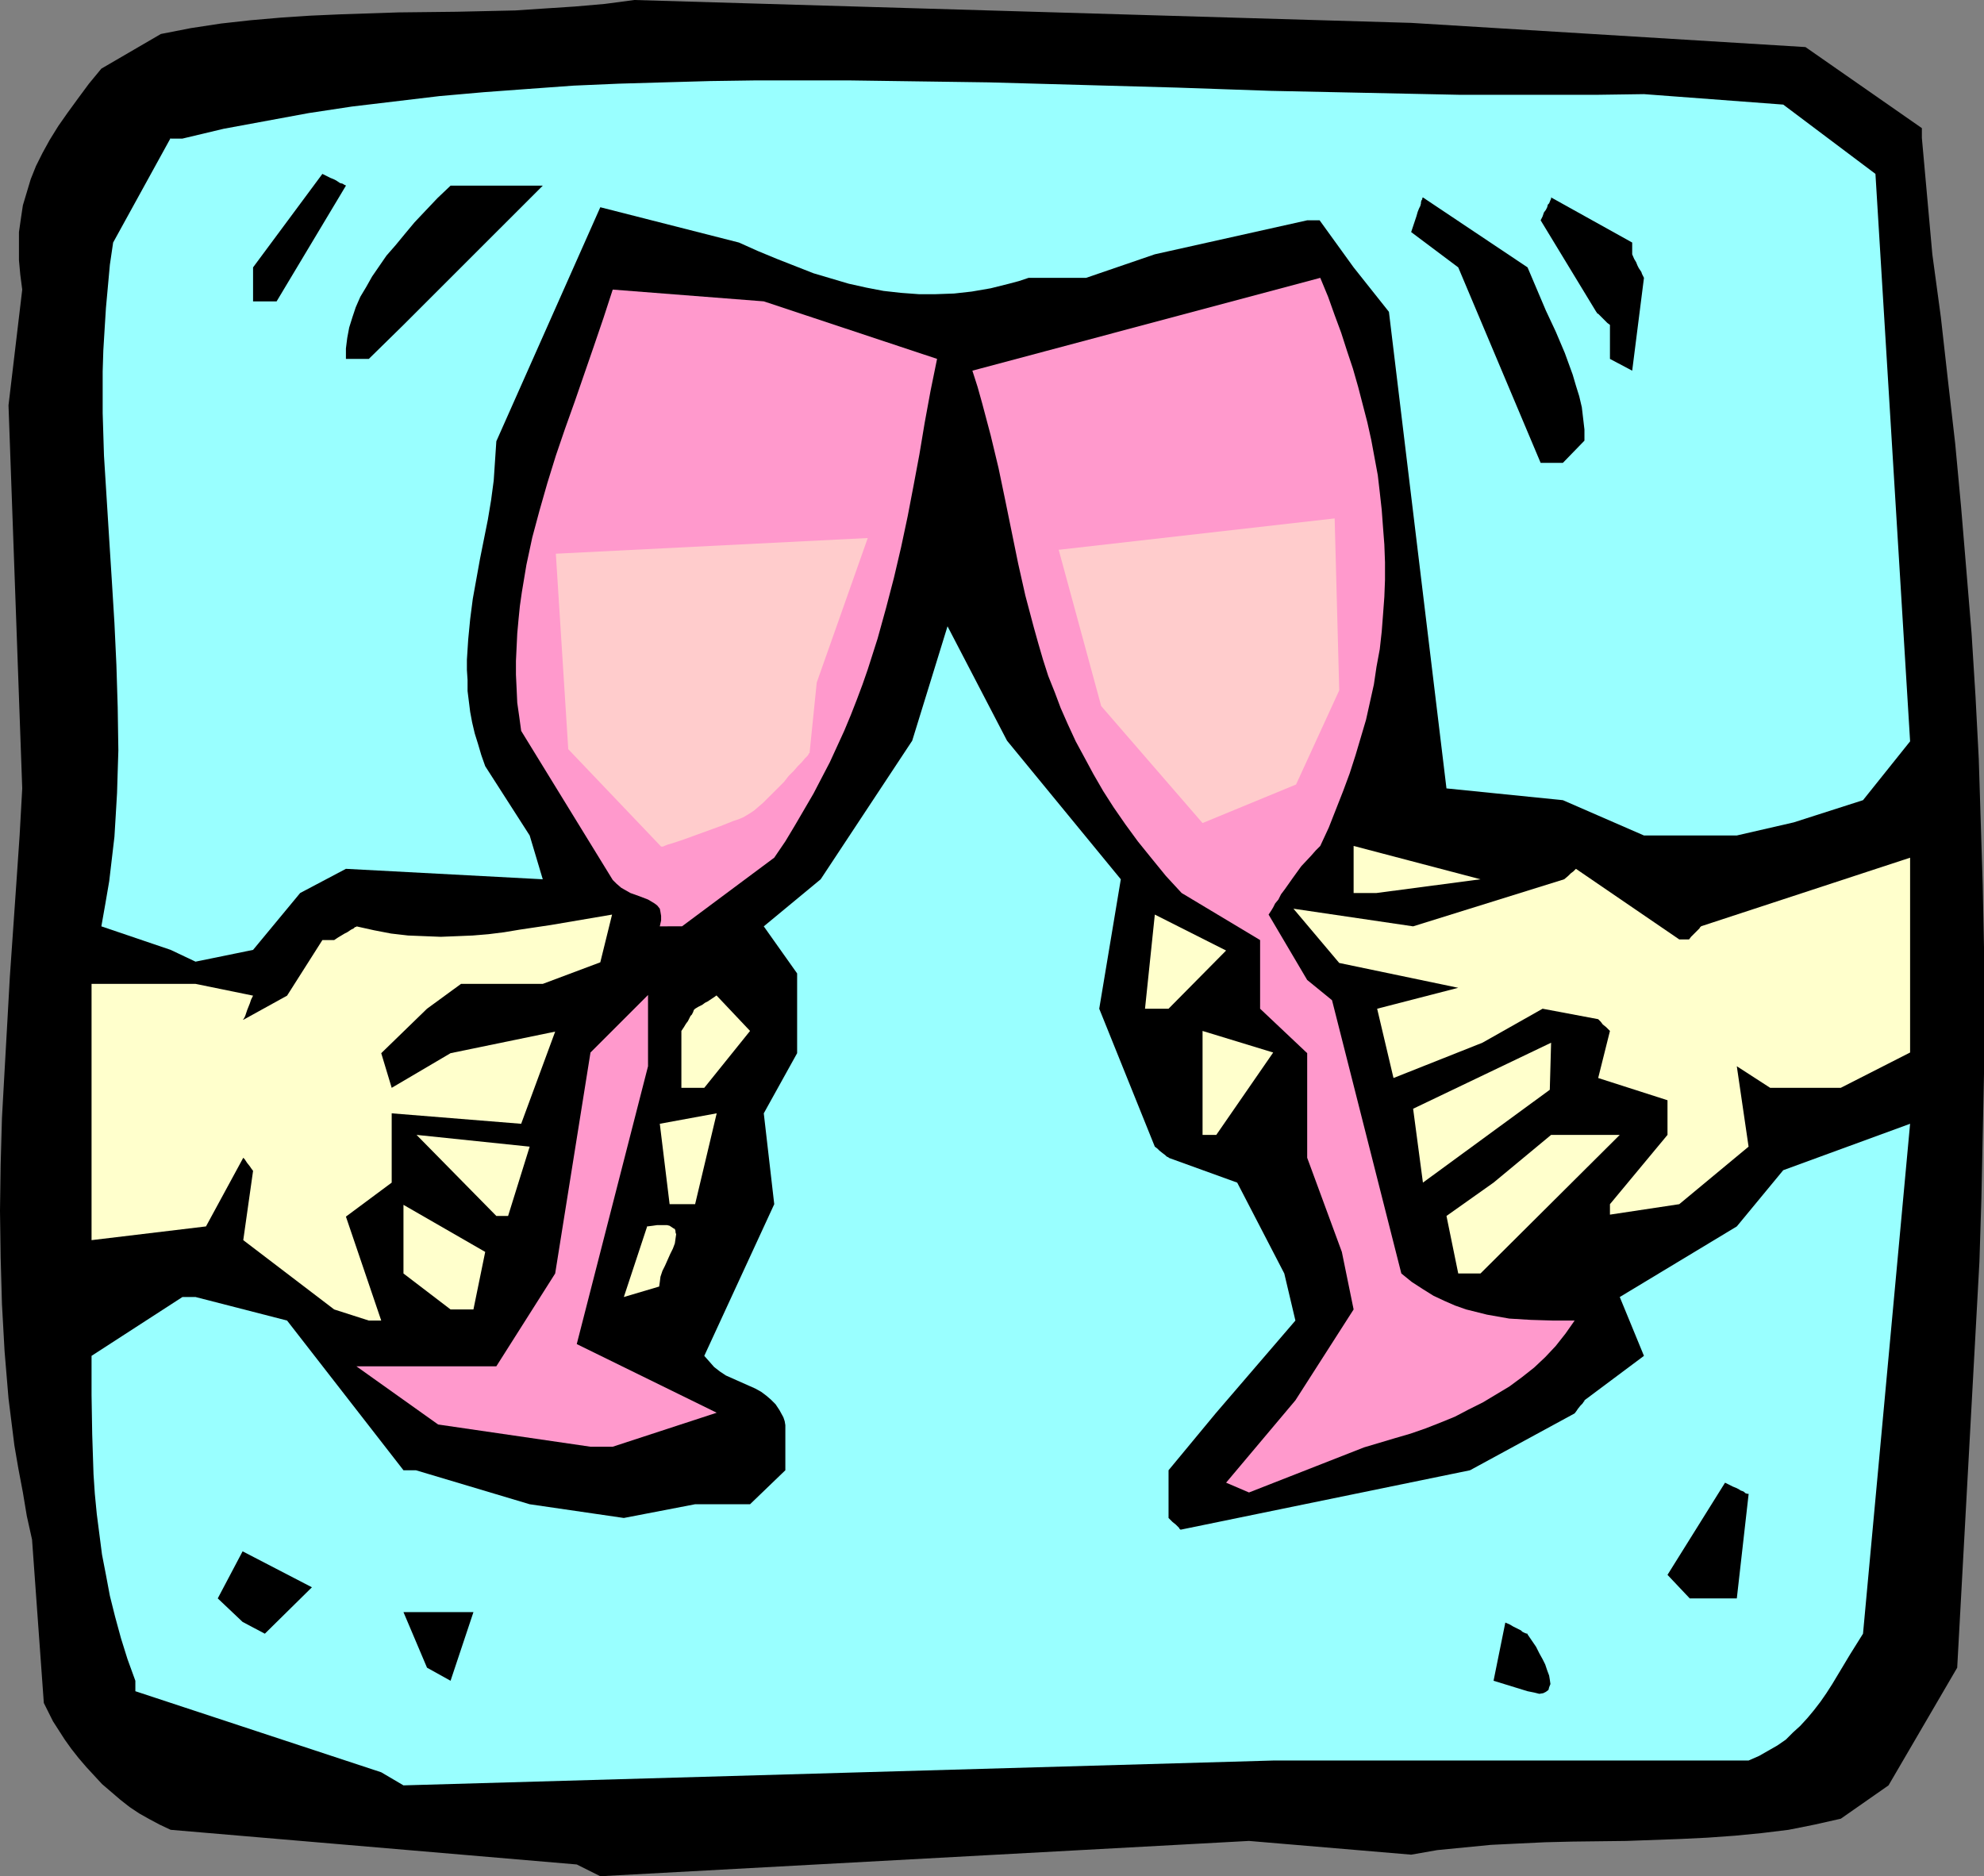 <?xml version="1.0" encoding="UTF-8" standalone="no"?>
<svg
   version="1.0"
   width="129.724mm"
   height="122.682mm"
   id="svg28"
   sodipodi:docname="Toasting 1.wmf"
   xmlns:inkscape="http://www.inkscape.org/namespaces/inkscape"
   xmlns:sodipodi="http://sodipodi.sourceforge.net/DTD/sodipodi-0.dtd"
   xmlns="http://www.w3.org/2000/svg"
   xmlns:svg="http://www.w3.org/2000/svg">
  <rect width="100%" height="100%" fill="#808080" stroke="none"/>
  <sodipodi:namedview
     id="namedview28"
     pagecolor="#ffffff"
     bordercolor="#000000"
     borderopacity="0.25"
     inkscape:showpageshadow="2"
     inkscape:pageopacity="0.0"
     inkscape:pagecheckerboard="0"
     inkscape:deskcolor="#d1d1d1"
     inkscape:document-units="mm" />
  <defs
     id="defs1">
    <pattern
       id="WMFhbasepattern"
       patternUnits="userSpaceOnUse"
       width="6"
       height="6"
       x="0"
       y="0" />
  </defs>
  <path
     style="fill:#000000;fill-opacity:1;fill-rule:evenodd;stroke:none"
     d="m 142.531,460.772 -100.353,-8.563 -2.747,-1.292 -2.424,-1.292 -2.586,-1.454 -2.424,-1.616 -2.262,-1.777 -2.262,-1.939 -2.262,-1.939 -1.939,-2.1 -1.939,-2.1 -1.939,-2.262 -1.778,-2.262 -1.616,-2.262 -1.454,-2.262 -1.454,-2.262 -1.131,-2.262 -1.131,-2.262 L 7.918,380.476 6.626,374.66 5.656,368.844 4.525,362.866 3.555,357.211 2.101,345.579 1.616,339.763 1.131,333.947 0.485,322.314 0.162,310.843 0,299.211 0.162,287.74 0.485,276.269 1.131,264.637 1.778,253.166 2.424,241.534 3.232,229.901 4.04,218.269 4.848,206.475 5.494,194.843 2.101,100.168 5.494,71.572 5.01,67.856 4.686,64.301 V 60.747 57.354 l 0.485,-3.393 0.485,-3.231 0.97,-3.231 0.97,-3.231 1.293,-3.231 1.616,-3.231 1.778,-3.231 2.101,-3.393 2.262,-3.231 2.586,-3.554 2.747,-3.716 3.07,-3.716 14.706,-8.563 7.434,-1.454 7.434,-1.131 7.272,-0.808 7.434,-0.646 7.272,-0.485 7.272,-0.323 14.544,-0.485 14.382,-0.162 14.544,-0.323 7.272,-0.485 7.434,-0.485 7.434,-0.646 L 156.752,0 348.732,5.655 446.177,11.632 474.942,31.666 v 2.585 -0.162 l 2.586,28.758 2.101,15.51 1.778,15.833 1.778,15.51 1.454,15.671 1.293,15.51 1.293,15.671 0.97,15.51 0.808,15.51 0.485,15.51 0.485,15.51 0.323,15.671 v 15.51 15.51 l -0.323,15.51 -0.323,15.51 -0.485,15.51 -5.494,100.329 -16.968,29.081 -11.797,8.24 -6.464,1.454 -6.464,1.292 -6.626,0.808 -6.626,0.646 -6.787,0.485 -6.626,0.323 -13.413,0.485 -13.413,0.162 -6.626,0.162 -6.787,0.323 -6.626,0.323 -6.626,0.646 -6.626,0.646 -6.464,1.131 -40.077,-3.393 -160.307,8.724 z"
     id="path1" />
  <path
     style="fill:#99ffff;fill-opacity:1;fill-rule:evenodd;stroke:none"
     d="M 94.213,437.992 33.451,417.958 v -2.585 l -1.939,-5.332 -1.616,-5.17 -1.454,-5.332 -1.293,-5.17 -0.97,-5.17 -0.97,-5.008 -0.646,-5.008 -0.646,-5.008 -0.485,-5.008 -0.323,-4.847 -0.323,-9.855 -0.162,-9.694 v -9.694 l 22.462,-14.54 h 3.232 l 22.624,5.816 28.765,36.997 h 3.07 l 28.118,8.401 23.27,3.393 17.614,-3.393 h 13.574 l 8.726,-8.401 v -11.148 0 l -0.162,-0.969 -0.323,-0.969 -0.97,-1.777 -0.97,-1.454 -1.131,-1.131 -1.131,-0.969 -1.293,-0.969 -1.454,-0.808 -1.454,-0.646 -2.909,-1.292 -1.454,-0.646 -1.454,-0.646 -1.454,-0.969 -1.454,-1.131 -1.131,-1.292 -1.293,-1.454 17.291,-37.482 -2.586,-22.457 8.242,-14.864 v -19.71 l -8.242,-11.632 14.059,-11.632 22.624,-34.251 8.726,-28.273 14.706,28.273 28.118,34.251 -5.333,31.989 13.736,34.089 0.646,0.485 0.485,0.485 0.808,0.646 0.646,0.485 0.323,0.323 0.323,0.162 h 0.162 v 0.162 l 16.968,6.139 11.635,22.457 2.747,11.632 -19.715,22.942 -11.635,14.056 v 11.794 l 0.97,0.969 0.808,0.646 0.485,0.485 0.323,0.323 0.162,0.323 h 0.162 v 0.162 l 71.589,-14.702 25.856,-14.056 0.485,-0.646 0.323,-0.485 0.646,-0.808 0.485,-0.485 0.323,-0.485 0.162,-0.162 v -0.162 0 l 14.706,-10.986 -5.979,-14.54 28.926,-17.449 11.474,-13.894 31.35,-11.471 -11.635,126.018 -1.616,2.585 -1.616,2.585 -2.909,4.847 -1.454,2.423 -1.454,2.262 -1.454,2.1 -1.616,2.1 -1.616,1.939 -1.778,1.939 -1.778,1.616 -1.778,1.777 -2.101,1.454 -2.262,1.292 -2.262,1.292 -2.586,1.131 H 314.635 l -214.928,6.139 z"
     id="path2" />
  <path
     style="fill:#000000;fill-opacity:1;fill-rule:evenodd;stroke:none"
     d="m 369.094,415.373 2.909,-14.379 1.131,0.485 0.808,0.485 0.646,0.323 0.646,0.323 0.646,0.323 0.323,0.323 0.646,0.323 0.485,0.162 h 0.162 v 0.162 l 2.101,3.07 0.808,1.616 0.808,1.454 0.646,1.292 0.485,1.454 0.485,1.292 0.162,0.969 0.162,1.131 -0.323,0.808 -0.162,0.646 -0.646,0.485 -0.646,0.323 -0.97,0.162 -1.293,-0.323 -0.808,-0.162 -0.808,-0.162 z"
     id="path3" />
  <path
     style="fill:#000000;fill-opacity:1;fill-rule:evenodd;stroke:none"
     d="m 105.525,412.142 -5.818,-13.733 h 17.291 l -5.656,16.964 z"
     id="path4" />
  <path
     style="fill:#000000;fill-opacity:1;fill-rule:evenodd;stroke:none"
     d="m 59.954,400.833 -6.141,-5.816 6.141,-11.632 17.13,8.886 -11.635,11.471 z"
     id="path5" />
  <path
     style="fill:#000000;fill-opacity:1;fill-rule:evenodd;stroke:none"
     d="m 417.574,395.017 -5.494,-5.816 14.221,-22.78 0.97,0.485 0.97,0.485 0.808,0.323 0.646,0.323 0.485,0.323 0.485,0.162 0.323,0.162 0.323,0.323 0.485,0.162 h 0.323 v 0.162 l -2.909,25.688 h -5.494 z"
     id="path6" />
  <path
     style="fill:#ff99cc;fill-opacity:1;fill-rule:evenodd;stroke:none"
     d="m 303,366.42 17.13,-20.357 14.382,-22.457 -2.909,-14.217 -8.565,-23.265 V 260.275 L 311.403,249.289 v -16.964 l -19.392,-11.632 -3.878,-4.201 -3.555,-4.362 -3.394,-4.201 -3.07,-4.201 -2.909,-4.201 -2.586,-4.039 -2.424,-4.201 -2.262,-4.201 -2.101,-3.877 -1.939,-4.201 -1.778,-4.039 -1.454,-3.877 -1.616,-4.039 -1.293,-4.039 -1.131,-3.877 -1.131,-4.039 -2.101,-7.916 -1.778,-7.916 -3.232,-15.833 -1.616,-7.755 -1.939,-8.078 -2.101,-7.916 -1.131,-4.039 -1.293,-4.039 85.971,-22.942 1.939,4.685 1.616,4.524 1.616,4.362 1.454,4.524 1.454,4.362 1.293,4.524 1.131,4.362 1.131,4.362 0.97,4.362 0.808,4.362 0.808,4.362 0.485,4.201 0.485,4.362 0.323,4.362 0.323,4.201 0.162,4.362 v 4.362 l -0.162,4.201 -0.323,4.362 -0.323,4.201 -0.485,4.362 -0.808,4.362 -0.646,4.362 -0.97,4.362 -0.97,4.362 -1.293,4.362 -1.293,4.362 -1.454,4.524 -1.616,4.362 -1.778,4.524 -1.778,4.524 -2.101,4.524 -1.131,1.131 -1.131,1.292 -2.424,2.585 -2.101,2.908 -1.939,2.747 -0.97,1.292 -0.646,1.292 -0.808,0.969 -0.485,0.969 -0.485,0.808 -0.323,0.485 -0.323,0.485 v 0 l 9.534,16.156 6.141,5.008 17.13,67.532 2.586,2.1 2.747,1.777 2.586,1.616 2.747,1.292 2.586,1.131 2.747,0.969 2.586,0.646 2.586,0.646 2.747,0.485 2.747,0.485 5.333,0.323 5.333,0.162 h 5.494 l -2.262,3.231 -2.424,3.07 -2.586,2.747 -2.747,2.585 -3.07,2.423 -3.07,2.262 -3.232,1.939 -3.232,1.939 -3.555,1.777 -3.394,1.777 -3.555,1.454 -3.717,1.454 -3.717,1.292 -3.878,1.131 -7.595,2.262 -28.442,11.148 z"
     id="path7" />
  <path
     style="fill:#ff99cc;fill-opacity:1;fill-rule:evenodd;stroke:none"
     d="m 145.925,357.534 -37.653,-5.493 -20.2,-14.379 h 34.582 l 14.544,-22.942 8.726,-54.608 14.221,-14.217 v 17.61 l -17.614,68.663 34.582,16.964 -25.694,8.401 z"
     id="path8" />
  <path
     style="fill:#ffffcc;fill-opacity:1;fill-rule:evenodd;stroke:none"
     d="m 82.578,323.607 -22.462,-17.125 2.424,-17.125 -0.485,-0.646 -0.323,-0.485 -0.646,-0.808 -0.323,-0.485 -0.323,-0.485 -0.162,-0.162 -0.162,-0.162 v 0 l -9.211,16.964 -28.28,3.393 v -63.332 h 25.694 l 14.221,2.908 -0.485,0.969 -0.323,0.969 -0.323,0.808 -0.323,0.808 -0.162,0.485 -0.162,0.485 -0.162,0.485 -0.162,0.323 -0.162,0.323 -0.162,0.162 v 0.162 l 10.827,-5.978 8.726,-13.733 h 2.909 l 0.97,-0.646 0.808,-0.485 0.808,-0.485 0.646,-0.323 0.485,-0.323 0.485,-0.323 0.646,-0.323 0.323,-0.323 h 0.323 v -0.162 l 4.363,0.969 4.202,0.808 4.202,0.485 4.04,0.162 4.04,0.162 4.04,-0.162 3.878,-0.162 3.878,-0.323 3.878,-0.485 3.878,-0.646 7.595,-1.131 7.595,-1.292 7.595,-1.292 -2.909,11.794 -14.221,5.332 h -20.2 l -8.403,6.139 -11.312,10.986 2.586,8.563 14.544,-8.563 25.856,-5.332 -8.403,22.78 -31.997,-2.585 v 17.125 l -11.312,8.401 8.726,25.688 h -3.07 z"
     id="path9" />
  <path
     style="fill:#ffffcc;fill-opacity:1;fill-rule:evenodd;stroke:none"
     d="M 111.342,323.607 99.707,314.721 v -16.964 l 20.2,11.632 -2.909,14.217 z"
     id="path10" />
  <path
     style="fill:#ffffcc;fill-opacity:1;fill-rule:evenodd;stroke:none"
     d="m 154.166,320.537 5.818,-17.61 v 0.162 l 1.293,-0.162 1.131,-0.162 h 0.97 0.808 0.646 l 0.646,0.162 0.485,0.323 0.485,0.323 0.323,0.162 0.162,0.485 v 0.323 l 0.162,0.485 -0.162,1.131 -0.162,1.131 -0.485,1.292 -0.646,1.292 -0.646,1.454 -0.646,1.454 -0.646,1.292 -0.485,1.454 -0.162,1.292 -0.162,1.131 z"
     id="path11" />
  <path
     style="fill:#ffffcc;fill-opacity:1;fill-rule:evenodd;stroke:none"
     d="m 360.368,314.721 -2.909,-14.217 11.635,-8.24 14.221,-11.794 h 16.968 l -34.421,34.251 z"
     id="path12" />
  <path
     style="fill:#ffffcc;fill-opacity:1;fill-rule:evenodd;stroke:none"
     d="m 122.654,300.503 -19.715,-20.034 27.957,2.908 -5.333,17.125 z"
     id="path13" />
  <path
     style="fill:#ffffcc;fill-opacity:1;fill-rule:evenodd;stroke:none"
     d="m 397.859,297.595 14.221,-17.125 v -8.563 l -17.13,-5.493 2.909,-11.632 -0.97,-0.969 -0.808,-0.646 -0.485,-0.646 -0.323,-0.323 -0.162,-0.162 -0.162,-0.162 v 0 l -13.736,-2.585 -14.867,8.401 -21.978,8.724 -4.04,-17.125 20.038,-5.17 -29.411,-6.139 -11.312,-13.41 29.573,4.362 37.33,-11.632 0.97,-0.808 0.646,-0.646 0.646,-0.485 0.323,-0.323 0.162,-0.162 0.162,-0.162 25.533,17.449 h 2.424 l 0.485,-0.646 0.485,-0.485 0.808,-0.808 0.485,-0.485 0.323,-0.323 0.162,-0.323 h 0.162 v -0.162 l 51.712,-16.964 v 48.145 l -17.13,8.724 h -3.232 -14.221 l -8.242,-5.332 2.909,19.872 -17.13,14.217 -17.13,2.585 z"
     id="path14" />
  <path
     style="fill:#ffffcc;fill-opacity:1;fill-rule:evenodd;stroke:none"
     d="m 165.478,297.595 -2.424,-19.872 14.059,-2.585 -5.333,22.457 z"
     id="path15" />
  <path
     style="fill:#ffffcc;fill-opacity:1;fill-rule:evenodd;stroke:none"
     d="m 351.641,292.264 -2.424,-18.256 34.098,-16.318 -0.323,11.632 z"
     id="path16" />
  <path
     style="fill:#ffffcc;fill-opacity:1;fill-rule:evenodd;stroke:none"
     d="m 297.182,280.47 v -25.688 l 17.453,5.332 -14.059,20.357 z"
     id="path17" />
  <path
     style="fill:#ffffcc;fill-opacity:1;fill-rule:evenodd;stroke:none"
     d="m 168.387,268.837 v -14.056 l 0.646,-0.969 0.485,-0.808 0.485,-0.646 0.323,-0.646 0.323,-0.646 0.323,-0.323 0.323,-0.646 0.162,-0.485 0.162,-0.162 0.162,-0.162 0.808,-0.485 0.97,-0.485 0.646,-0.485 0.646,-0.323 0.485,-0.323 0.485,-0.323 0.485,-0.323 0.485,-0.323 0.162,-0.162 h 0.162 l 8.242,8.724 -11.312,14.056 z"
     id="path18" />
  <path
     style="fill:#ffffcc;fill-opacity:1;fill-rule:evenodd;stroke:none"
     d="m 282.961,249.289 2.424,-23.265 17.614,8.886 -14.221,14.379 z"
     id="path19" />
  <path
     style="fill:#99ffff;fill-opacity:1;fill-rule:evenodd;stroke:none"
     d="m 42.178,234.748 -17.13,-5.816 0.97,-5.493 0.97,-5.655 0.646,-5.493 0.646,-5.493 0.323,-5.332 0.323,-5.493 0.162,-5.332 0.162,-5.17 -0.162,-10.663 -0.323,-10.501 -0.485,-10.34 -0.646,-10.501 -0.646,-10.178 -0.646,-10.34 -0.646,-10.34 -0.323,-10.501 V 91.767 l 0.162,-5.17 0.323,-5.332 0.323,-5.17 0.485,-5.332 0.485,-5.332 0.808,-5.493 14.221,-25.85 v 0.162 h 2.909 l 10.181,-2.423 10.504,-1.939 10.504,-1.939 10.666,-1.616 10.827,-1.292 10.827,-1.292 10.989,-0.969 10.989,-0.808 11.15,-0.808 11.15,-0.485 11.15,-0.323 11.474,-0.323 11.312,-0.162 h 11.474 11.474 l 11.474,0.162 23.109,0.323 23.27,0.646 23.27,0.646 23.27,0.808 23.27,0.485 23.109,0.485 h 11.474 11.474 11.474 l 11.312,-0.162 34.421,2.585 22.786,17.125 8.565,140.235 -11.635,14.54 -17.13,5.493 -14.059,3.231 h -22.947 l -20.038,-8.724 -28.765,-2.908 -14.221,-117.778 -8.726,-10.986 -8.403,-11.632 h -3.07 l -37.653,8.401 -16.968,5.816 h -14.221 l -2.424,0.808 -2.424,0.646 -4.525,1.131 -4.686,0.808 -4.363,0.485 -4.525,0.162 h -4.202 l -4.363,-0.323 -4.363,-0.485 -4.202,-0.808 -4.363,-0.969 -4.363,-1.292 -4.363,-1.292 -4.525,-1.777 -4.525,-1.777 -4.686,-1.939 -4.686,-2.1 -34.259,-8.724 -25.694,57.839 -0.323,4.847 -0.323,4.847 -0.646,4.847 -0.808,4.847 -0.97,4.847 -0.97,4.847 -1.778,9.855 -0.646,5.008 -0.485,5.008 -0.323,5.008 v 2.585 l 0.162,2.423 v 2.747 l 0.323,2.585 0.323,2.585 0.485,2.585 0.646,2.747 0.808,2.585 0.808,2.747 0.97,2.747 10.989,17.125 3.232,10.825 -48.642,-2.585 -11.312,5.978 -11.635,14.056 -14.221,2.908 z"
     id="path20" />
  <path
     style="fill:#ff99cc;fill-opacity:1;fill-rule:evenodd;stroke:none"
     d="m 163.054,228.932 0.323,-1.454 v -1.131 l -0.162,-0.969 -0.162,-0.808 -0.646,-0.808 -0.646,-0.485 -0.808,-0.485 -0.808,-0.485 -2.101,-0.808 -2.262,-0.808 -1.131,-0.646 -1.131,-0.646 -1.131,-0.969 -0.97,-0.969 -22.624,-36.836 -0.485,-3.554 -0.485,-3.393 -0.162,-3.554 -0.162,-3.393 v -3.393 l 0.162,-3.393 0.162,-3.393 0.323,-3.554 0.323,-3.231 0.485,-3.393 1.131,-6.786 1.454,-6.786 1.778,-6.624 1.939,-6.786 2.101,-6.786 2.262,-6.624 2.424,-6.786 4.686,-13.571 2.424,-7.109 2.262,-6.947 37.33,2.908 42.824,14.217 -1.616,7.916 -1.454,7.916 -1.293,7.755 -1.454,7.755 -1.454,7.593 -1.616,7.593 -1.778,7.593 -1.939,7.432 -2.101,7.593 -2.424,7.593 -1.293,3.716 -1.454,3.877 -1.454,3.716 -1.616,3.877 -1.778,3.877 -1.778,3.877 -1.939,3.716 -2.101,4.039 -2.262,3.877 -2.262,3.877 -2.424,4.039 -2.747,4.039 -22.786,16.964 z"
     id="path21" />
  <path
     style="fill:#ffffcc;fill-opacity:1;fill-rule:evenodd;stroke:none"
     d="m 334.512,220.692 v -11.632 l 31.35,8.24 -25.694,3.393 z"
     id="path22" />
  <path
     style="fill:#000000;fill-opacity:1;fill-rule:evenodd;stroke:none"
     d="m 380.729,114.385 -20.362,-48.307 -11.635,-8.724 0.485,-1.454 0.485,-1.454 0.323,-0.969 0.323,-1.131 0.323,-0.808 0.323,-0.646 0.162,-0.646 v -0.323 l 0.162,-0.485 0.162,-0.162 v -0.323 l 0.162,-0.162 v 0 l 25.856,17.287 2.262,5.332 2.262,5.332 2.424,5.17 2.262,5.332 1.939,5.332 0.808,2.747 0.808,2.585 0.646,2.747 0.323,2.747 0.323,2.747 v 2.747 l -5.333,5.493 z"
     id="path23" />
  <path
     style="fill:#000000;fill-opacity:1;fill-rule:evenodd;stroke:none"
     d="m 85.486,88.697 v -2.585 l 0.323,-2.585 0.485,-2.585 0.808,-2.585 0.808,-2.423 1.131,-2.585 1.454,-2.423 1.454,-2.585 1.778,-2.585 1.778,-2.585 2.262,-2.585 2.262,-2.747 2.424,-2.908 2.747,-2.908 2.909,-3.07 3.232,-3.07 h 22.786 l -8.565,8.563 -25.856,25.85 -8.565,8.401 z"
     id="path24" />
  <path
     style="fill:#000000;fill-opacity:1;fill-rule:evenodd;stroke:none"
     d="m 397.859,88.697 v -8.401 l -0.646,-0.485 -0.485,-0.485 -0.808,-0.808 -0.646,-0.646 -0.323,-0.323 -0.323,-0.162 V 77.226 l -0.162,-0.162 -13.736,-22.619 0.485,-0.969 0.323,-0.969 0.485,-0.646 0.323,-0.646 0.162,-0.646 0.323,-0.323 0.323,-0.808 0.162,-0.323 v -0.323 0 0 l 20.038,11.148 v 2.908 l 0.485,1.131 0.485,0.808 0.323,0.808 0.323,0.646 0.323,0.485 0.323,0.485 0.162,0.485 0.162,0.323 0.162,0.323 0.162,0.323 v 0 l -2.909,22.942 z"
     id="path25" />
  <path
     style="fill:#000000;fill-opacity:1;fill-rule:evenodd;stroke:none"
     d="m 62.539,74.48 v -8.401 l 17.13,-23.103 0.97,0.485 0.97,0.485 0.808,0.323 0.646,0.323 0.485,0.323 0.485,0.323 0.646,0.162 0.485,0.323 h 0.162 l 0.162,0.162 -17.13,28.596 z"
     id="path26" />
  <path
     style="fill:#ffcccc;fill-opacity:1;fill-rule:evenodd;stroke:none"
     d="m 137.36,136.842 77.083,-3.877 -12.605,35.705 -1.778,17.449 h -0.162 v 0.162 l -0.323,0.485 -0.646,0.646 -0.808,0.969 -0.97,0.969 -0.97,1.131 -1.293,1.292 -1.131,1.454 -2.586,2.585 -1.293,1.292 -1.293,1.292 -1.131,0.969 -1.131,0.969 -0.97,0.646 -0.808,0.485 -0.808,0.485 -1.131,0.485 -1.454,0.485 -1.616,0.646 -1.616,0.646 -1.778,0.646 -3.555,1.292 -1.778,0.646 -1.778,0.646 -1.454,0.485 -1.454,0.485 -1.131,0.323 -0.808,0.323 -0.323,0.162 h -0.323 v 0 h -0.162 l -22.947,-24.073 z"
     id="path27" />
  <path
     style="fill:#ffcccc;fill-opacity:1;fill-rule:evenodd;stroke:none"
     d="m 261.63,135.873 68.195,-7.755 1.131,42.491 -10.666,23.265 -23.109,9.532 -25.048,-28.919 z"
     id="path28" />
</svg>
